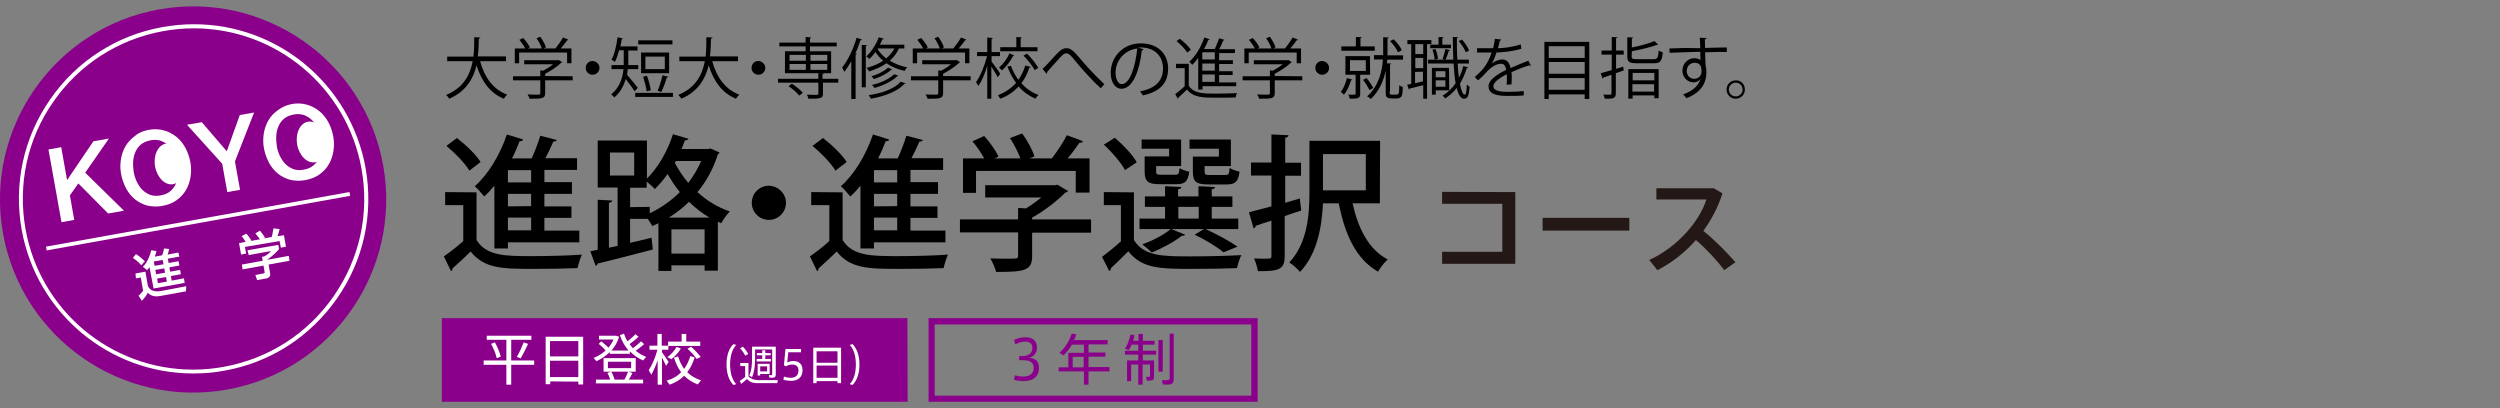 <?xml version="1.0" encoding="utf-8"?>
<!-- Generator: Adobe Illustrator 25.4.1, SVG Export Plug-In . SVG Version: 6.00 Build 0)  -->
<svg version="1.1" id="レイヤー_1" xmlns="http://www.w3.org/2000/svg" xmlns:xlink="http://www.w3.org/1999/xlink" x="0px"
	 y="0px" viewBox="0 0 980 160" style="enable-background:new 0 0 980 160;" xml:space="preserve">
<rect x="0" y="0" width="980" height="160" fill="#808080" stroke="none"/>
<style type="text/css">
	.st0{fill:#231815;}
	.st1{fill:#8B008B;}
	.st2{fill:#FFFFFF;}
	.st3{fill:none;}
</style>
<g>
	<path class="st0" d="M594,75.3v28.1h-28.7v-4.7h23.6V79.9h-23.6v-4.7L594,75.3L594,75.3z"/>
	<path class="st0" d="M638.7,85.4v5h-34v-5H638.7z"/>
	<path class="st0" d="M680.3,102.8l-4.4,3.1c-2.9-3.9-7.1-8.4-11.1-11.8c-4.4,5-9.6,9-15.1,11.8l-3.2-4c11.1-5,19.8-15.3,22.4-23.7
		h-19.6v-4.4h22.5l3.4,2c-1.7,5.4-4.3,10.3-7.5,14.7C672.2,94.1,676.7,98.7,680.3,102.8z"/>
</g>
<path class="st1" d="M150.2,64.8c7.4,41.1-20,80.5-61.1,87.9c-41.1,7.4-80.5-20-87.9-61.1s20-80.5,61.1-87.9
	C103.4-3.7,142.8,23.7,150.2,64.8"/>
<path class="st2" d="M75.8,146.4c-33.1,0-61.4-23.7-67.3-56.3C5.3,72.1,9.2,54,19.7,38.9c10.4-15,26.1-25.1,44.1-28.3
	c4-0.7,8.1-1.1,12.2-1.1c33.1,0,61.4,23.7,67.3,56.3c3.2,18-0.7,36.2-11.2,51.2S106,142.1,88,145.3
	C83.9,146.1,79.8,146.4,75.8,146.4z M75.9,11.1c-4,0-8,0.4-11.9,1.1c-17.6,3.2-32.9,13-43.1,27.7C10.7,54.5,6.9,72.3,10,89.8
	c5.7,31.9,33.4,55.1,65.8,55.1c4,0,8-0.4,11.9-1.1c17.6-3.2,32.9-13,43.1-27.7s14.1-32.4,10.9-50C136,34.3,108.3,11.1,75.9,11.1z"/>
<path class="st2" d="M19,58.6l5-0.9l2.3,12.9l10.3-15.2l6.1-1.1l-9.3,13.4l15.2,14.9l-6.2,1.1L30.7,71.9l-3.3,4.7l1.7,9.6l-5,0.9
	L19,58.6z"/>
<path class="st2" d="M58.3,50.9c2.1-0.4,4.1-0.3,5.9,0.2c1.8,0.5,3.4,1.3,4.9,2.5c1.4,1.1,2.6,2.6,3.5,4.2c0.9,1.7,1.6,3.5,2,5.6
	c0.4,2,0.4,4,0.1,5.9s-0.9,3.7-1.8,5.2c-0.9,1.6-2.2,2.9-3.7,4s-3.4,1.8-5.5,2.2c-2.1,0.4-4.1,0.3-5.9-0.1c-1.8-0.5-3.4-1.3-4.8-2.4
	c-1.4-1.1-2.6-2.6-3.5-4.2c-0.9-1.7-1.6-3.6-2-5.6s-0.4-4-0.1-5.9c0.3-1.9,0.9-3.7,1.8-5.2s2.2-2.9,3.7-4
	C54.3,52,56.2,51.3,58.3,50.9z M59,55c-1.5,0.3-2.8,0.8-3.7,1.6c-1,0.8-1.7,1.8-2.2,2.9c-0.5,1.1-0.8,2.4-0.9,3.7
	c-0.1,1.4,0,2.7,0.2,4.1c0.2,1.3,0.6,2.6,1.2,3.9c0.6,1.2,1.3,2.3,2.2,3.2c0.9,0.9,1.9,1.5,3.1,2c1.2,0.4,2.6,0.5,4.1,0.2
	c1.5-0.3,2.8-0.8,3.7-1.6c1-0.8,1.7-1.8,2.2-2.9s0.8-2.4,0.9-3.7c0.1-1.4,0-2.7-0.2-4.1c-0.2-1.3-0.6-2.6-1.2-3.9
	c-0.6-1.2-1.3-2.3-2.2-3.2c-0.9-0.9-1.9-1.5-3.1-2C61.9,54.8,60.5,54.7,59,55z"/>
<path class="st2" d="M87.1,64.2L73.3,48.9l5.8-1l9.8,11.4L94,45.1l5.6-1l-7.5,19.2l2,11.1l-5,0.9L87.1,64.2z"/>
<path class="st2" d="M114.3,40.8c2.1-0.4,4.1-0.3,5.9,0.2s3.4,1.3,4.9,2.5c1.4,1.1,2.6,2.6,3.5,4.2c0.9,1.6,1.6,3.5,2,5.6
	c0.4,2,0.4,4,0.1,5.9c-0.3,1.9-0.9,3.7-1.8,5.2c-0.9,1.6-2.2,2.9-3.7,4s-3.4,1.8-5.5,2.2c-2.1,0.4-4.1,0.3-5.9-0.1
	c-1.8-0.5-3.4-1.3-4.8-2.4s-2.6-2.6-3.5-4.2c-0.9-1.7-1.6-3.6-2-5.6s-0.4-4-0.1-5.9s0.9-3.7,1.8-5.2c0.9-1.6,2.2-2.9,3.7-4
	S112.2,41.2,114.3,40.8z M115.1,44.9c-1.5,0.3-2.8,0.8-3.7,1.6c-1,0.8-1.7,1.8-2.2,2.9c-0.5,1.1-0.8,2.4-0.9,3.7s0,2.7,0.2,4.1
	c0.2,1.4,0.6,2.6,1.2,3.9c0.6,1.2,1.3,2.3,2.2,3.2c0.9,0.9,1.9,1.5,3.1,2c1.2,0.4,2.6,0.5,4.1,0.2s2.8-0.8,3.7-1.6
	c1-0.8,1.7-1.8,2.2-2.9c0.5-1.1,0.8-2.4,0.9-3.7c0.1-1.4,0-2.7-0.2-4.1c-0.2-1.3-0.6-2.6-1.2-3.9c-0.6-1.2-1.3-2.3-2.2-3.2
	c-0.9-0.9-1.9-1.5-3.1-2C117.9,44.7,116.6,44.6,115.1,44.9z"/>
<path class="st2" d="M52.1,101.1c1.4,0.9,2.8,2.3,3.3,2.9l1.4-1.6c-1.4-1.3-2.2-2-3.5-2.8L52.1,101.1z M53.3,109.1l1.9-0.3l0.9,5.2
	c-0.7,0.9-1.4,1.6-1.8,1.9l1.3,2c0.9-0.9,1.9-2.1,2.3-3.2c1.4,1.7,3.8,1.6,5.1,1.3l9.9-1.8l0.1-2l-10,1.9c-3,0.5-4.8-0.7-5.1-2.4
	l-0.9-5.2l-3.9,0.7L53.3,109.1z M60.2,113.1l12.2-2.2l-0.3-1.8l-4.8,0.9l-0.3-1.8l3.9-0.7l-0.3-1.7l-3.9,0.7l-0.3-1.7l3.9-0.7
	l-0.3-1.7l-3.9,0.7l-0.3-1.7l4.5-0.8L69.9,99l-4.2,0.8c0.2-0.4,0.4-1.3,0.6-2.2l-2-0.2c-0.1,0.5-0.3,1.7-0.8,2.7l-2.8,0.5
	c0.4-1,0.5-1.6,0.6-2.2l-2-0.3c-1,4-2.6,5.8-3.3,6.5l1.7,1.3c0.3-0.4,0.5-0.6,0.9-1.2L60.2,113.1z M63.8,101.9l0.3,1.7l-3.5,0.6
	l-0.3-1.7L63.8,101.9z M64.4,105.2l0.3,1.7l-3.5,0.6l-0.3-1.7L64.4,105.2z M65.1,108.6l0.3,1.8l-3.5,0.6l-0.3-1.8L65.1,108.6z"/>
<path class="st2" d="M96.3,94.8c-0.6-1-1.2-1.8-1.6-2.2l1.8-1c0.7,0.6,1.5,1.7,2,2.7L98,94.5l3.9-0.7c-0.7-1-1.2-1.6-1.8-2.3
	l1.8-1.1c0.5,0.6,1.5,1.9,2,2.8l-0.6,0.3l3.2-0.6c0.2-0.5,0.3-1.1,0.7-3.4l2.4,0.3c-0.3,1.1-0.4,1.7-0.8,2.8l2.5-0.4l0.8,4.5l-2,0.4
	l-0.5-2.6L96,96.8l0.5,2.6l-2,0.4l-0.8-4.5L96.3,94.8z M109.1,96l0.3,1.6c-0.9,1.2-3,3.1-4.4,4v0.2l8.2-1.5l0.3,1.9l-8.2,1.5
	l0.6,3.5c0.3,1.4-1.1,1.9-1.3,1.9l-3.8,0.7l-0.7-2l3.2-0.6c0.5-0.1,0.5-0.4,0.4-0.7l-0.4-2.4l-8.2,1.5l-0.3-1.9l8.2-1.5l-0.3-1.5
	l0.9-0.2c0.6-0.3,1.9-1.1,2.6-2.1l-8.7,1.6L97,98.1L109.1,96z"/>
<rect x="17.2" y="86" transform="matrix(0.984 -0.177 0.177 0.984 -14.121 15.104)" class="st2" width="120.9" height="1.5"/>
<path class="st2" d="M72.1,63.2c0.8,4.4-1.1,8.4-4.2,9s-6.3-2.5-7.1-6.9s1.1-8.4,4.2-9C68.1,55.7,71.3,58.8,72.1,63.2"/>
<path class="st2" d="M127.8,54.6c0.8,4.4-1.1,8.4-4.2,9s-6.3-2.5-7.1-6.9c-0.8-4.4,1.1-8.4,4.2-9C123.8,47.2,127,50.3,127.8,54.6"/>
<rect x="174.5" y="125.9" class="st1" width="180.1" height="30.3"/>
<path class="st1" d="M355.8,157.5H173.2v-32.8h182.5L355.8,157.5L355.8,157.5z M175.7,155.1h177.7v-27.9H175.7V155.1z"/>
<path class="st1" d="M493,157.5H364v-32.8h129V157.5L493,157.5z M366.4,155.1h124.1v-27.9H366.4V155.1z"/>
<path class="st2" d="M198.5,141.3v-8.1h-7.7v-1.6h17.5v1.6h-7.9v8.1h9v1.7h-9v7.8h-1.9V143h-8.9v-1.7H198.5z M194,134.2
	c1.1,1.9,1.9,4.1,2.3,5.6c-1.5,0.6-1.6,0.6-1.6,0.6c-0.3-1.6-1.2-3.8-2.2-5.6L194,134.2z M207,134.8c-0.7,1.6-1.8,3.8-2.9,5.7
	l-1.5-0.6c1.1-1.9,2.1-4.2,2.7-5.7L207,134.8z"/>
<path class="st2" d="M215.7,149.5v1.1h-1.8V132h14.7v18.7h-1.9v-1.1L215.7,149.5L215.7,149.5z M226.7,133.7h-11.1v6h11.1V133.7z
	 M226.7,147.8v-6.4h-11.1v6.4H226.7z"/>
<path class="st2" d="M246.4,137.4c-1.4-1.6-2.6-3.6-3.4-6l1.6-0.6c0.4,1.1,0.8,2.1,1.4,3c1.2-1,2.4-2,3.1-2.8l1.2,1
	c-0.8,0.8-2.1,1.9-3.5,2.9c0.4,0.6,0.9,1.1,1.3,1.6c1.3-1,2.5-2,3.2-2.7l1.2,1.1c-0.8,0.7-2,1.7-3.3,2.6c1.2,1,2.6,1.8,4.1,2.4
	l-1.2,1.4c-2-0.8-3.7-2.1-5.2-3.6v1H239V138c-1.5,1.5-3.2,2.7-5.2,3.6l-1.1-1.3c1.8-0.7,3.4-1.7,4.7-2.9c-0.7-0.8-1.6-1.7-2.7-2.6
	l1-1c1.1,0.9,2.1,1.7,2.8,2.5c0.8-1,1.5-2,2-3.2h-5.7v-1.5h6.2h0.3h0.2l1.2,0.4c-0.6,2-1.6,3.8-3,5.4H246.4L246.4,137.4z
	 M239.2,148.8c-0.3-0.8-0.6-1.8-1.1-2.6l1.4-0.5h-2.9v-5.3h12.6v5.3h-2.8l1.5,0.5c-0.3,0.7-0.8,1.7-1.4,2.6h5.6v1.5h-18.5v-1.5
	H239.2z M238.3,144.3h9.1v-2.5h-9.1V144.3z M244.8,148.8c0.6-1.1,1.1-2.3,1.4-3.1h-6.6c0.6,1,1.1,2.2,1.3,3.1H244.8z"/>
<path class="st2" d="M262.1,141.9l-1,1.5c-0.4-0.9-1-2.1-1.6-3.3v10.7h-1.7v-9.6c-0.7,2.1-1.6,4.2-2.5,5.7l-1-1.8
	c1.3-1.9,2.7-5.2,3.4-8h-3.1v-1.6h3.1v-4.6h1.7v4.6h2.5v-1.6h5.3v-3h1.8v3h5.5v1.7H262v1.5h-2.5v1
	C260.5,139.4,261.5,140.9,262.1,141.9z M268.2,144.6c1-1.4,1.8-3,2.4-5l1.7,0.5c-0.7,2.3-1.7,4.3-2.9,5.8c1.5,1.5,3.3,2.5,5.4,3.2
	l-1.3,1.6c-2.1-0.8-3.8-1.9-5.3-3.4c-1.6,1.6-3.5,2.7-5.7,3.5l-1.2-1.6c2.3-0.6,4.2-1.7,5.7-3.3c-1.2-1.6-2.1-3.5-2.8-5.7l1.6-0.5
	C266.4,141.6,267.2,143.3,268.2,144.6z M266.9,136.6c-0.9,1.6-2.3,3.1-3.7,4.2l-1.6-0.8c1.4-1,2.8-2.5,3.6-4L266.9,136.6z
	 M270.9,135.9c1.6,1.4,2.8,2.8,3.8,4l-1.6,0.8c-0.9-1.3-2.1-2.6-3.6-4L270.9,135.9z"/>
<path class="st2" d="M284.8,142.9c0-3.5,0.9-6.3,2.7-8l1.1,0.3c-1.7,1.8-2.4,4.7-2.4,7.7s0.7,5.9,2.4,7.7l-1.1,0.3
	C285.7,149.1,284.8,146.3,284.8,142.9L284.8,142.9z"/>
<path class="st2" d="M297,149c1.8,0,5.9,0,7.9,0l-0.2,1.2c-2,0-6,0-7.9,0c-1.7,0-2.8-0.4-4-1.6c-0.9,0.8-1.6,1.4-2.3,1.9l-0.5-1.2
	c0.6-0.4,1.4-0.9,2.1-1.6v-4.2h-1.9v-1.2h3.2v5.2C294.4,148.6,295.5,148.9,297,149z M291.2,135.9c1,1,1.7,2,2.1,2.9l-1.2,0.6
	c-0.4-0.9-1.1-1.9-2-2.9L291.2,135.9z M303.5,135.9h0.6v10.9c0,0.7-0.2,1.1-0.8,1.2c-0.3,0.1-1.1,0.1-1.7,0l-0.2-1c0.4,0,0.9,0,1,0
	c0.3,0,0.3-0.1,0.3-0.4V137H296v3.7c0,2.6-0.3,5.1-1.2,7.2l-1.1-0.7c0.9-1.9,1.1-4.1,1.1-6.5v-4.8h0.6h0.6h6.9H303.5L303.5,135.9z
	 M298.8,140.7v-1.4h-2.1v-0.9h2.1v-1.1h1.2v1.1h2.1v0.9H300v1.4h2.2v1h-5.6v-1H298.8z M298,142.6h3.7v4H298v0.6h-1v-4.6h0.5H298
	L298,142.6z M300.7,145.6v-2H298v2H300.7z"/>
<path class="st2" d="M310.9,141.5c2,0,3.7,1,3.7,3.6c0,2.8-1.8,4.2-4.5,4.2c-0.8,0-2.1-0.2-3-0.4l0.2-1.3c0.8,0.3,1.9,0.5,2.7,0.5
	c1.6,0,3-0.8,3-2.9c0-1.8-1.2-2.3-2.5-2.3c-0.9,0-1.7,0.3-2.4,0.7l-0.8-0.4l0.6-6.4h6.1v1.3h-5l-0.4,4
	C309.4,141.7,310.3,141.5,310.9,141.5z"/>
<path class="st2" d="M320.1,149.4v0.8h-1.3v-13.9h10.9v13.9h-1.4v-0.8H320.1z M328.3,137.7h-8.2v4.5h8.2V137.7z M328.3,148.1v-4.8
	h-8.2v4.8H328.3z"/>
<path class="st2" d="M336.9,142.9c0,3.4-0.9,6.2-2.7,8l-1.1-0.3c1.7-1.8,2.4-4.7,2.4-7.7s-0.7-5.9-2.4-7.7l1.1-0.3
	C335.9,136.6,336.9,139.4,336.9,142.9L336.9,142.9z"/>
<path class="st1" d="M407.3,144.3c0,2.7-1.7,5.1-6.1,5.1c-1,0-2.6-0.2-3.7-0.5l0.3-1.8c0.9,0.3,2.3,0.5,3.3,0.5
	c2.3,0,4.1-0.9,4.1-3.5c0-1.9-1.3-2.9-4.2-2.9h-1.5v-1.6h1c2.8,0,4.2-1.2,4.2-3.2c0-1.6-1-2.5-2.8-2.5c-1.2,0-2.7,0.4-3.9,1.1
	l-0.5-1.7c1.1-0.6,2.8-1.1,4.4-1.1c2.6,0,4.6,1.1,4.6,4.1c0,2.1-1.4,3.7-3.4,4C406.2,140.3,407.3,141.9,407.3,144.3z"/>
<path class="st1" d="M426.7,145.6v5.2h-1.8v-5.2H415V144h3.8v-5.7h6.1v-3.2h-4.7c-0.9,1.6-2.1,3-3.3,4.2l-1.6-1
	c2.1-1.9,3.8-4.4,4.8-7.5l1.8,0.2c-0.2,0.8-0.5,1.6-0.9,2.3h13.2v1.7h-7.5v3.2h6.6v1.6h-6.6v4.1h8.2v1.7H426.7L426.7,145.6
	L426.7,145.6z M424.8,144v-4.1h-4.3v4.1H424.8z"/>
<path class="st1" d="M451.5,141.3h0.9v6.4c0,0.8-0.2,1.3-0.9,1.4c-0.4,0.1-1.3,0.1-2,0.1c-0.2-1.4-0.2-1.5-0.2-1.5c0.4,0,1,0,1.2,0
	s0.3-0.1,0.3-0.3v-4.5h-2.9v7.9h-1.7v-7.9h-2.8v6.5h-1.6v-8.1h4.4V139H441v-1.5h5.2v-2.4h-2.6c-0.3,0.8-0.7,1.5-1.1,2.1l-1.5-0.5
	c1-1.5,1.7-3.4,2.1-5.5l1.6,0.1c-0.1,0.8-0.3,1.5-0.5,2.3h2.1v-2.7h1.7v2.7h4.6v1.5H448v2.4h5.2v1.5H448v2.3h2.9L451.5,141.3
	L451.5,141.3z M455.8,133.3v12.4h-1.7v-12.4H455.8z M460.1,130.8v17.7c0,1.3-0.3,2-1.5,2.2c-0.6,0.1-1.8,0.1-2.8,0l-0.3-1.7
	c0.8,0,1.9,0.1,2.3,0c0.5,0,0.7-0.3,0.7-0.8v-17.4H460.1L460.1,130.8z"/>
<rect y="0" class="st3" width="980" height="160"/>
<g>
	<path d="M186.8,75.4v18.7c3.9,6.3,11.5,6.3,21.7,6.3c6.6,0,14.5-0.2,19.6-0.6c-0.6,1.3-1.4,3.8-1.7,5.3c-4.3,0.2-10.8,0.3-16.8,0.3
		c-12.5,0-19.7,0-25.1-6.8c-2.5,2.4-5,4.8-7.1,6.6c0,0.6-0.2,0.8-0.6,1.1l-2.8-5.8c2.3-1.6,5.2-3.8,7.6-6V80.4h-7.1v-5.1L186.8,75.4
		L186.8,75.4z M179.1,54.1c3.4,2.6,7.5,6.5,9.3,9.4l-4.4,3.4c-1.7-2.9-5.6-6.9-9-9.7L179.1,54.1z M193.8,97.4V72.8
		c-1.3,1.6-2.6,3-4,4.2c-0.9-1.1-2.6-3.1-3.7-4c5.2-4.5,9.9-12.3,12.6-20.3l6.4,2c-0.2,0.5-0.7,0.7-1.4,0.6c-0.9,2.3-1.8,4.5-3,6.8
		h7.7c1.3-2.8,2.6-6.3,3.4-8.9l6.5,1.7c-0.2,0.4-0.7,0.6-1.4,0.6c-0.8,1.9-2,4.4-3.1,6.5h12.4v4.6h-12.8v4.8h10.8V76h-10.8v4.9H224
		v4.5h-10.6v5h13.7V95h-28v2.4H193.8z M208.2,71.5v-4.8h-9.1v4.8H208.2z M208.2,80.8V76h-9.1v4.9L208.2,80.8L208.2,80.8z
		 M208.2,90.3v-5h-9.1v5H208.2z"/>
	<path d="M278.5,58.2l3.6,1.6c-0.2,0.3-0.5,0.6-0.7,0.7c-1.8,5.7-4.5,10.6-8,14.8c3.5,3.2,7.7,5.9,12.7,7.6c-1.1,1-2.6,3.2-3.4,4.6
		c-0.5-0.2-0.9-0.4-1.3-0.6v19.2h-5.2V104h-13v2.2h-5.1V87.5c-0.8,0.4-1.6,0.8-2.4,1.1c-0.4-0.8-1.1-1.8-1.8-2.8H247v9.4l8.4-2
		l0.5,4.6c-7.9,2.1-16.3,4.2-21.6,5.5c-0.1,0.5-0.4,0.8-0.8,0.9l-2.1-5.7l2.9-0.6V78.3l5.7,0.3c-0.1,0.5-0.4,0.7-1.3,0.9v17.6
		l3.4-0.7V73.5h-7.8V55.1h19.3V70c4.2-4.1,8.1-10.7,10.2-17.4l6.1,1.8c-0.2,0.4-0.6,0.6-1.4,0.6c-0.4,1.1-0.9,2.2-1.3,3.4h10.3
		L278.5,58.2z M239.1,59.8v9h9.5v-9C248.6,59.8,239.1,59.8,239.1,59.8z M254.7,81.1v2.5c4.2-2,8.3-4.8,11.8-8.3
		c-1.9-2.3-3.4-4.7-4.8-7.1c-1.5,2.2-3.3,4.2-5,5.9c-0.7-0.8-2.1-2-3.2-2.9v2.4H247v7.6L254.7,81.1L254.7,81.1z M278.1,85.3
		c-3-1.8-5.7-3.9-8-6.2c-2.4,2.4-5.1,4.4-7.9,6.2H278.1z M263.2,99.4h13v-9.5h-13V99.4z M264.5,63.8c1.4,2.6,3.1,5.3,5.3,7.9
		c2-2.6,3.7-5.5,5.1-8.6H265L264.5,63.8z"/>
	<path d="M308.1,79.5c0,3.7-3,6.7-6.7,6.7s-6.7-3-6.7-6.7s3-6.7,6.7-6.7C305.2,72.9,308.1,76,308.1,79.5z"/>
	<path d="M330.3,75.4v18.7c3.9,6.3,11.5,6.3,21.7,6.3c6.6,0,14.5-0.2,19.6-0.6c-0.6,1.3-1.4,3.8-1.7,5.3c-4.3,0.2-10.8,0.3-16.8,0.3
		c-12.5,0-19.7,0-25.1-6.8c-2.5,2.4-5,4.8-7.1,6.6c0,0.6-0.2,0.8-0.6,1.1l-2.8-5.8c2.3-1.6,5.2-3.8,7.6-6V80.4H318v-5.1L330.3,75.4
		L330.3,75.4z M322.6,54.1c3.4,2.6,7.5,6.5,9.3,9.4l-4.4,3.4c-1.7-2.9-5.6-6.9-9-9.7L322.6,54.1z M337.3,97.4V72.8
		c-1.3,1.6-2.6,3-4,4.2c-0.9-1.1-2.6-3.1-3.7-4c5.2-4.5,9.9-12.3,12.6-20.3l6.4,2c-0.2,0.5-0.7,0.7-1.4,0.6c-0.9,2.3-1.8,4.5-3,6.8
		h7.7c1.3-2.8,2.6-6.3,3.4-8.9l6.5,1.7c-0.2,0.4-0.7,0.6-1.4,0.6c-0.8,1.9-2,4.4-3.1,6.5h12.4v4.6h-12.8v4.8h10.8V76h-10.8v4.9h10.6
		v4.5h-10.6v5h13.7V95h-28v2.4H337.3z M351.7,71.5v-4.8h-9.1v4.8H351.7z M351.7,80.8V76h-9.1v4.9L351.7,80.8L351.7,80.8z
		 M351.7,90.3v-5h-9.1v5H351.7z"/>
	<path d="M427.7,86.1v5.1h-23.1v9.2c0,5.7-3,6.2-14.1,6.2c-0.4-1.5-1.4-3.8-2.3-5.3c2.5,0.1,4.9,0.1,6.8,0.1c3.8,0,4.1,0,4.1-1.2
		v-9.1h-22.8V86h22.8v-4.5l3.1,0.2c2.1-1.3,4.2-2.8,6-4.3h-22v-4.8h27.4l0.9-0.2l4.2,2.5c-0.2,0.3-0.7,0.5-1.1,0.6
		c-3.2,3.2-8.1,7.1-13,9.8V86h23.1V86.1z M382.6,67v8.6h-5.1V62.1h8.3c-1.1-2.1-2.9-4.7-4.6-6.7l4.6-2.1c2.2,2.4,4.6,5.8,5.6,8.1
		l-1.5,0.7H400c-0.9-2.4-2.5-5.6-4.1-8l4.8-1.8c2,2.8,4,6.4,4.8,9l-2,0.8h8.8c2.1-2.7,4.5-6.3,5.9-9.1c5.7,2.1,6,2.2,6.3,2.4
		c-0.2,0.5-0.7,0.6-1.4,0.6c-1.2,1.8-2.9,4.1-4.6,6.1h8.6v13.4h-5.4V67H382.6z"/>
	<path d="M444.5,75.4v18.7c4,6.4,11.4,6.4,22.3,6.4c6.7,0,14.8-0.2,19.8-0.5c-0.6,1.2-1.4,3.6-1.7,5.1c-4.4,0.2-11.1,0.3-17.2,0.3
		c-12.7,0-20,0-25.4-6.9c-2.4,2.4-4.8,4.8-6.9,6.7c0.1,0.5-0.1,0.8-0.6,1l-2.8-5.5c2.2-1.7,4.9-3.8,7.4-6.1V80.4h-6.7v-5.1
		L444.5,75.4L444.5,75.4z M437,54c3.3,2.8,7,6.7,8.6,9.6l-4.6,3.1c-1.5-2.9-5.1-7.1-8.3-10L437,54z M459.4,89.9l5.2,2.1
		c-0.2,0.3-0.7,0.5-1.3,0.4c-3,2.4-7.7,4.9-11.8,6.6c-0.9-0.9-2.6-2.4-3.7-3.2c3.9-1.4,8.4-3.7,11.1-6h-12.2v-4.1h10v-4.6h-7.9V77
		h7.9v-4l6.4,0.3c-0.1,0.5-0.4,0.8-1.3,0.9V77h8v-4l6.5,0.3c-0.1,0.5-0.4,0.8-1.3,0.9V77h8.1v4.1H475v4.6h10.4v4.1h-12.8
		c4.5,2.1,9.6,4.8,12.5,6.9l-5.5,2.2c-2.5-2.1-7-4.9-11.3-6.9l3.6-2.2h-12.5V89.9z M458.3,61.5v-3.2h-10.8v-3.6H463v10.4h-9.8v2.1
		c0,1.1,0.3,1.3,2,1.3h5.5c1.2,0,1.5-0.3,1.7-2.6c0.9,0.6,2.6,1.2,3.8,1.4c-0.5,3.8-1.7,4.9-4.9,4.9h-6.7c-4.6,0-5.9-1-5.9-5.1v-5.8
		h9.6V61.5z M461.9,81.1v4.6h8v-4.6H461.9z M477.8,61.5v-3.2h-11.5v-3.6h16.2v10.4h-10.3v2.1c0,1.2,0.3,1.4,2.1,1.4h5.9
		c1.4,0,1.7-0.3,1.8-2.8c0.9,0.7,2.7,1.2,3.9,1.5c-0.5,4-1.7,5-5.1,5h-7.1c-4.8,0-6.1-1-6.1-5.1v-5.8h10.2V61.5z"/>
	<path d="M509.5,77.8l0.6,4.7c-2.2,0.7-4.4,1.5-6.5,2.2v15.6c0,5.1-1.8,6.1-10.5,6c-0.2-1.4-0.9-3.6-1.5-5c1.4,0.1,2.9,0.1,4,0.1
		c2.5,0,2.8,0,2.8-1.1V86.5c-2.3,0.7-4.4,1.4-6.1,2c-0.1,0.5-0.4,0.9-0.9,1l-1.8-6.3c2.4-0.6,5.5-1.4,8.8-2.3V68.8h-8v-5.1h8v-11
		l6.7,0.3c-0.1,0.5-0.4,0.9-1.3,1v9.8h6.2v5.1h-6.2v10.6L509.5,77.8z M540.9,79.7h-10.7c2.2,9.9,6.4,18.2,13.8,22
		c-1.3,1.1-3,3.3-3.8,4.8c-8.6-4.9-13-14.5-15.4-26.8h-6.2c-0.4,9-2.2,19.8-9,26.9c-0.8-1.1-3-3-4.2-3.7c7.2-7.7,7.9-18.9,7.9-27.6
		V55.2H541L540.9,79.7L540.9,79.7z M535.4,60.4h-16.8v14.2h16.8V60.4z"/>
</g>
<g>
	<path d="M198.4,24h-10.2c1.7,6.2,5,11,10.6,13.1c-0.4,0.4-1,1.1-1.3,1.6c-5.4-2.2-8.7-6.8-10.7-13.1c-1.2,5.1-4,10.2-10.7,13.1
		c-0.3-0.5-0.8-1.1-1.2-1.5c6.9-2.8,9.4-8,10.4-13.2h-10v-1.8h10.3c0.3-2.7,0.3-5.4,0.3-7.6l2.4,0.1c0,0.2-0.2,0.4-0.6,0.4
		c0,2.1-0.1,4.5-0.4,7h11L198.4,24L198.4,24z"/>
	<path d="M224.5,29.9v1.6h-10.8v5c0,2.2-1.2,2.2-6.1,2.2c-0.1-0.5-0.5-1.2-0.8-1.7c1.3,0.1,2.5,0.1,3.3,0.1c1.5,0,1.7,0,1.7-0.6v-5
		h-10.7v-1.6h10.7v-2.3l1.2,0.1c1.3-0.7,2.7-1.6,3.8-2.5h-11.3v-1.6h13.2l0.3-0.1l1.4,0.9c-0.1,0.1-0.2,0.2-0.4,0.2
		c-1.5,1.5-4,3.1-6.3,4.3v0.9L224.5,29.9L224.5,29.9z M203.5,20.6v4.2h-1.7V19h4.1c-0.5-1-1.5-2.4-2.3-3.4l1.5-0.7
		c1,1.1,2.2,2.7,2.6,3.7l-0.8,0.4h5.5c-0.4-1.2-1.2-2.8-2.1-4l1.5-0.6c0.9,1.3,1.9,3,2.2,4.2l-0.9,0.4h4.6c1-1.2,2.3-3,3-4.3
		c1.6,0.6,1.8,0.7,2.1,0.9c-0.1,0.2-0.3,0.2-0.5,0.2c-0.6,0.9-1.6,2.2-2.5,3.2h4.2v5.8h-1.7v-4.2C222.3,20.6,203.5,20.6,203.5,20.6z
		"/>
	<path d="M235,26.6c0,1.5-1.2,2.7-2.7,2.7s-2.7-1.2-2.7-2.7s1.2-2.7,2.7-2.7C233.8,24,235,25.2,235,26.6z"/>
	<path d="M246.1,27.1c-0.1,0.7-0.2,1.4-0.3,2.2c1,1.1,3.6,4.3,4.2,5.1l-1.2,1.4c-0.7-1.1-2.3-3.3-3.5-4.8c-0.8,2.6-2.1,5.2-4.5,7.2
		c-0.2-0.3-0.9-1-1.2-1.2c3.4-2.8,4.5-6.6,4.8-9.9h-4.7v-1.6h4.8c0-0.5,0-1,0-1.5v-4.3h-1.8c-0.5,1.8-1,3.4-1.7,4.6
		c-0.3-0.3-0.9-0.7-1.3-0.9c1.2-2,1.9-5.5,2.4-8.8l2.1,0.5c-0.1,0.2-0.2,0.3-0.5,0.3c-0.1,0.9-0.3,1.9-0.5,2.8h6.7v1.6h-3.6v4.3
		c0,0.5,0,0.9,0,1.4h3.9v1.6C250.2,27.1,246.1,27.1,246.1,27.1z M249,36.4h14.8V38H249V36.4z M263.6,15.8v1.6h-13.4v-1.6
		C250.2,15.8,263.6,15.8,263.6,15.8z M262.3,20.6v8.1h-11v-8.1H262.3z M253.6,29.7c0.7,1.8,1.3,4.1,1.5,5.7l-1.6,0.4
		c-0.2-1.6-0.8-3.9-1.4-5.7L253.6,29.7z M260.6,27.1v-4.9H253v4.9H260.6z M262,30.1c-0.1,0.2-0.3,0.3-0.6,0.3
		c-0.5,1.7-1.4,4.2-2.2,5.7c-0.3-0.1-1-0.4-1.4-0.5c0.7-1.6,1.5-4.3,1.9-6.1L262,30.1z"/>
	<path d="M289.4,24h-10.2c1.7,6.2,5,11,10.6,13.1c-0.4,0.4-1,1.1-1.3,1.6c-5.4-2.2-8.7-6.8-10.7-13.1c-1.2,5.1-4,10.2-10.7,13.1
		c-0.3-0.5-0.8-1.1-1.2-1.5c6.9-2.8,9.4-8,10.4-13.2h-10v-1.8h10.3c0.3-2.7,0.3-5.4,0.3-7.6l2.4,0.1c0,0.2-0.2,0.4-0.6,0.4
		c0,2.1-0.1,4.5-0.4,7h11V24H289.4z"/>
	<path d="M300,26.6c0,1.5-1.2,2.7-2.7,2.7s-2.7-1.2-2.7-2.7s1.2-2.7,2.7-2.7C298.8,24,300,25.2,300,26.6z"/>
	<path d="M328.6,30.9v1.5h-6v4.3c0,1-0.2,1.5-1.1,1.7c-0.8,0.3-2.2,0.3-4.6,0.3c-0.1-0.5-0.3-1.1-0.6-1.6c1.1,0,2.1,0.1,2.8,0.1
		c1.5,0,1.7,0,1.7-0.5v-4.3H305v-1.5h15.8v-2.2h-13.1v-8.6h8.1v-1.9h-10.3v-1.5h10.3v-2.2l2.2,0.2c0,0.2-0.2,0.3-0.5,0.4v1.6H328
		v1.5h-10.5v1.9h8.3v8.6h-4.7l0,0l1.8,0.1c0,0.2-0.2,0.3-0.5,0.4v1.7C322.4,30.9,328.6,30.9,328.6,30.9z M313.3,37.5
		c-0.8-1.1-2.6-2.7-4.2-3.7l1.3-1c1.6,1,3.4,2.5,4.3,3.6L313.3,37.5z M309.5,21.5v2.3h6.4v-2.3H309.5z M309.5,25.1v2.3h6.4v-2.3
		H309.5z M324.3,21.5h-6.6v2.3h6.6V21.5z M324.3,27.4v-2.3h-6.6v2.3H324.3z"/>
	<path d="M333.7,24c-0.9,1.5-1.8,3-2.7,4.2c-0.2-0.4-0.6-1.3-0.9-1.7c2.2-2.7,4.4-7.2,5.7-11.7l2.1,0.7c-0.1,0.2-0.3,0.3-0.6,0.3
		c-0.6,1.7-1.2,3.5-2,5.1l0.6,0.2c-0.1,0.2-0.2,0.3-0.5,0.3v17.4h-1.7V24z M337.8,17.6l2.1,0.1c0,0.2-0.2,0.3-0.5,0.3v16.2h-1.6
		V17.6z M354.6,19h-2.2c-0.9,1.9-2.1,3.5-3.6,4.8c1.9,1.1,4.1,2.1,6.8,2.6c-0.3,0.3-0.8,1-1,1.4c-2.8-0.6-5.2-1.7-7.1-3
		c-2,1.4-4.3,2.4-6.8,3.2c-0.2-0.4-0.7-1-1-1.4c2.4-0.6,4.6-1.5,6.5-2.8c-1.3-1.1-2.3-2.2-3-3.4c-0.8,1-1.6,2-2.4,2.7
		c-0.3-0.3-0.9-0.8-1.2-1c1.9-1.7,3.8-4.6,4.9-7.5l2,0.6c-0.1,0.2-0.3,0.3-0.6,0.2c-0.3,0.7-0.6,1.4-1,2.1h9.6V19H354.6z M355,32.7
		c-0.1,0.2-0.3,0.2-0.5,0.2c-2.5,2.8-7.5,4.8-13.1,5.8c-0.2-0.4-0.6-1-0.9-1.4c5.4-0.8,10.2-2.5,12.6-5.3L355,32.7z M349.7,27.2
		c-0.1,0.1-0.2,0.2-0.4,0.2c-1.5,1.4-4.2,2.8-6.7,3.6c-0.2-0.3-0.7-0.8-1-1.1c2.4-0.7,5.1-2,6.5-3.4L349.7,27.2z M352.2,29.7
		c-0.1,0.1-0.2,0.2-0.5,0.2c-1.9,1.9-5.4,3.6-8.9,4.6c-0.2-0.4-0.6-0.9-1-1.2c3.4-0.8,6.8-2.3,8.7-4.2L352.2,29.7z M344.1,19
		l-0.1,0.2c0.8,1.3,1.9,2.6,3.4,3.7c1.3-1.1,2.4-2.4,3.2-3.9C350.6,19,344.1,19,344.1,19z"/>
	<path d="M380.5,29.9v1.6h-10.8v5c0,2.2-1.2,2.2-6.1,2.2c-0.1-0.5-0.5-1.2-0.8-1.7c1.3,0.1,2.5,0.1,3.3,0.1c1.5,0,1.7,0,1.7-0.6v-5
		h-10.7v-1.6h10.7v-2.3l1.2,0.1c1.3-0.7,2.7-1.6,3.8-2.5h-11.3v-1.6h13.2l0.3-0.1l1.4,0.9c-0.1,0.1-0.2,0.2-0.4,0.2
		c-1.5,1.5-4,3.1-6.3,4.3v0.9L380.5,29.9L380.5,29.9z M359.5,20.6v4.2h-1.7V19h4.1c-0.5-1-1.5-2.4-2.3-3.4l1.5-0.7
		c1,1.1,2.2,2.7,2.6,3.7l-0.8,0.4h5.5c-0.4-1.2-1.2-2.8-2.1-4l1.5-0.6c0.9,1.3,1.9,3,2.2,4.2l-0.9,0.4h4.6c1-1.2,2.3-3,3-4.3
		c1.6,0.6,1.8,0.7,2.1,0.9c-0.1,0.2-0.3,0.2-0.5,0.2c-0.6,0.9-1.6,2.2-2.5,3.2h4.2v5.8h-1.7v-4.2C378.3,20.6,359.5,20.6,359.5,20.6z
		"/>
	<path d="M388.6,24c0.8,1,3,4.1,3.5,4.9l-1,1.4c-0.4-0.9-1.6-2.8-2.5-4.2v12.6H387V25.8c-0.9,3.1-2.2,6.1-3.5,7.9
		c-0.2-0.5-0.6-1.1-0.9-1.5c1.7-2.3,3.4-6.5,4.3-10.2H383v-1.6h4v-5.7l2.2,0.2c0,0.2-0.2,0.3-0.5,0.3v5.2h3.3V22h-3.3v2H388.6z
		 M396.3,25.8c0.7,2,1.7,3.8,2.9,5.5c1.2-1.7,2.1-3.6,2.7-5.6l2.2,0.5c-0.1,0.2-0.3,0.3-0.6,0.3c-0.7,2.2-1.7,4.3-3.1,6.1
		c1.8,2.1,4.1,3.7,6.7,4.6c-0.4,0.4-1,1-1.2,1.5c-2.5-1.1-4.8-2.7-6.6-4.8c-1.9,2-4.2,3.7-7.2,4.8c-0.2-0.4-0.7-1-0.9-1.4
		c2.9-1.1,5.3-2.8,7.1-4.8c-1.4-1.9-2.5-4.1-3.4-6.4L396.3,25.8z M397.6,21.8c-0.1,0.1-0.2,0.2-0.5,0.2c-0.9,1.8-2.6,4.1-4.3,5.6
		c-0.3-0.3-0.8-0.8-1.2-1.1c1.7-1.4,3.3-3.6,4.1-5.6L397.6,21.8z M406.7,18.5v1.6h-14.6v-1.6h6.3v-4l2.2,0.2c0,0.2-0.2,0.3-0.5,0.4
		v3.4H406.7z M405.6,27.5c-0.8-1.6-2.7-4-4.4-5.7l1.4-0.8c1.7,1.7,3.6,4.1,4.4,5.6L405.6,27.5z"/>
	<path d="M408.7,27c1.1-1,3.8-3.9,5.1-5.4c2-2.2,3-2.7,4.3-2.7c1.6,0,2.7,1,5,3.7c1.8,2.2,6.1,7,9.8,10.4l-1.4,1.6
		c-3.6-3.2-7.8-8.1-9.4-10c-2.2-2.7-3-3.7-4.1-3.7c-1,0-1.8,0.9-3.4,2.7c-0.9,1-3,3.3-4.1,4.6c0,0.3-0.1,0.6-0.3,0.7L408.7,27z"/>
	<path d="M448.3,19.3c-0.1,0.2-0.3,0.4-0.7,0.4c-0.9,8.1-3.6,15.1-8,15.1c-2.2,0-4.2-2.2-4.2-6.3c0-6.2,4.9-11.5,11.7-11.5
		c7.5,0,10.8,4.8,10.8,9.8c0,6.2-3.6,9.2-9.9,10.6c-0.2-0.4-0.7-1.1-1.1-1.6c6-1.1,9-4.1,9-9c0-4.3-2.8-8.2-8.8-8.2
		c-0.3,0-0.5,0-0.8,0.1L448.3,19.3z M445.8,19c-5.3,0.7-8.5,5-8.5,9.5c0,2.8,1.2,4.5,2.4,4.5C442.9,33,445.1,26.1,445.8,19z"/>
	<path d="M466,25v8.6c2,3.1,5.8,3.1,10.7,3.1c2.9,0,6.2-0.1,8.2-0.2c-0.2,0.4-0.5,1.2-0.5,1.7c-1.8,0.1-4.7,0.1-7.2,0.1
		c-5.7,0-9.3,0-11.9-3.2c-1.2,1.2-2.4,2.3-3.4,3.2c0,0.2,0,0.3-0.2,0.4l-1-1.8c1.1-0.8,2.5-2,3.7-3.1v-7.1H461V25H466z M462.5,15.2
		c1.6,1.2,3.5,3,4.3,4.3l-1.4,1.1c-0.8-1.3-2.6-3.2-4.2-4.5L462.5,15.2z M469.7,34.9V22.7c-0.7,1-1.5,1.9-2.3,2.7
		c-0.3-0.3-0.9-0.9-1.2-1.2c2.4-2.1,4.6-5.7,5.9-9.5l2.1,0.7c-0.1,0.2-0.3,0.3-0.6,0.3c-0.4,1.2-1,2.4-1.6,3.5h4.2
		c0.6-1.3,1.3-3,1.7-4.2l2.1,0.6c-0.1,0.2-0.3,0.3-0.5,0.3c-0.4,1-1,2.3-1.6,3.4h6.2v1.5h-6.2v2.8h5.4v1.5h-5.4v2.8h5.3v1.5h-5.3
		v2.9h6.7v1.5h-13.2v1.3h-1.7V34.9z M476.2,23.3v-2.8h-4.9v2.8H476.2z M476.2,27.7v-2.8h-4.9v2.8H476.2z M476.2,32.1v-2.9h-4.9v2.9
		H476.2z"/>
	<path d="M510.5,29.9v1.6h-10.8v5c0,2.2-1.2,2.2-6.1,2.2c-0.1-0.5-0.5-1.2-0.8-1.7c1.3,0.1,2.5,0.1,3.3,0.1c1.5,0,1.7,0,1.7-0.6v-5
		h-10.7v-1.6h10.7v-2.3l1.2,0.1c1.3-0.7,2.7-1.6,3.8-2.5h-11.3v-1.6h13.2l0.3-0.1l1.4,0.9c-0.1,0.1-0.2,0.2-0.4,0.2
		c-1.5,1.5-4,3.1-6.3,4.3v0.9L510.5,29.9L510.5,29.9z M489.5,20.6v4.2h-1.7V19h4.1c-0.5-1-1.5-2.4-2.3-3.4l1.5-0.7
		c1,1.1,2.2,2.7,2.6,3.7l-0.8,0.4h5.5c-0.4-1.2-1.2-2.8-2.1-4l1.5-0.6c0.9,1.3,1.9,3,2.2,4.2l-0.9,0.4h4.6c1-1.2,2.3-3,3-4.3
		c1.6,0.6,1.8,0.7,2.1,0.9c-0.1,0.2-0.3,0.2-0.5,0.2c-0.7,0.9-1.6,2.2-2.5,3.2h4.2v5.8h-1.7v-4.2C508.3,20.6,489.5,20.6,489.5,20.6z
		"/>
	<path d="M521,26.6c0,1.5-1.2,2.7-2.7,2.7s-2.7-1.2-2.7-2.7s1.2-2.7,2.7-2.7C519.8,24,521,25.2,521,26.6z"/>
	<path d="M530.1,31.2c-0.1,0.2-0.3,0.3-0.5,0.3c-0.6,2-1.6,4.3-2.8,5.6c-0.3-0.3-0.8-0.8-1.2-1.1c1-1.2,1.9-3.3,2.4-5.4L530.1,31.2z
		 M538.9,18.2v1.7h-13.1v-1.7h5.7v-3.7l2.3,0.1c0,0.2-0.2,0.3-0.5,0.4v3.2H538.9z M537.1,29.3h-3.9v7.4c0,1.9-0.9,2-4.1,2
		c-0.1-0.5-0.3-1.2-0.6-1.6c1.2,0,2.2,0,2.5,0s0.4-0.1,0.4-0.4v-7.4h-4V22h9.6L537.1,29.3L537.1,29.3z M529.2,23.6v4.2h6.2v-4.2
		C535.4,23.6,529.2,23.6,529.2,23.6z M535.7,30.6c1,1.2,2.1,2.8,2.6,3.9l-1.5,0.8c-0.5-1.1-1.5-2.8-2.5-4L535.7,30.6z M544.7,35.9
		c0,1.1,0.2,1.2,1,1.2h1.3c1.4,0,1.5-0.2,1.5-3.7c0.3,0.3,0.9,0.6,1.4,0.7c-0.1,3.6-0.3,4.5-2.7,4.5h-1.7c-0.6,0-1.2-0.1-1.7-0.4
		c-0.5-0.3-0.6-0.7-0.6-2.5v-8.1c-0.8,3.9-2.4,7.9-5.8,11.2c-0.3-0.3-1-0.8-1.5-1c4.6-4.2,5.9-9.8,6.2-14.5h-3.5v-1.7h3.6
		c0-0.6,0-1.2,0-1.7v-5.3l2.2,0.1c0,0.2-0.2,0.3-0.5,0.4v4.8c0,0.6,0,1.2,0,1.8h6.1v1.7h-6.2c0,0.5-0.1,0.9-0.1,1.4
		c0.9,0.1,1.4,0.1,1.7,0.1c0,0.2-0.2,0.3-0.5,0.3v10.7H544.7z M546.3,15.4c1.4,1.3,2.7,3,3.2,4.3l-1.5,0.8c-0.5-1.3-1.8-3.1-3.1-4.4
		L546.3,15.4z"/>
	<path d="M561.1,17.3h-1.7v21.4h-1.5v-5.3c-2,0.5-4,1-5.3,1.3c0,0.2-0.2,0.3-0.3,0.4l-0.7-1.9l1.6-0.3V17.3h-1.5v-1.6h9.4V17.3z
		 M557.9,21.2v-3.9h-3.1v3.9H557.9z M557.9,26.7v-4h-3.1v4H557.9z M554.7,28.2v4.4l3.1-0.7v-3.8L554.7,28.2L554.7,28.2z M571.4,24.9
		c0.1,2.1,0.3,4,0.5,5.6c0.7-1.4,1.3-2.9,1.7-4.6l1.9,0.5c-0.1,0.2-0.2,0.3-0.5,0.3c-0.7,2.2-1.6,4.3-2.7,6.1
		c0.5,2.7,1.1,4.3,1.9,4.3c0.5,0,0.7-1.3,0.8-4c0.3,0.4,0.8,0.8,1.1,0.9c-0.3,3.5-0.7,4.7-2.2,4.7c-1.3,0-2.2-1.6-2.9-4.2
		c-1.3,1.7-2.8,3-4.5,4.1c-0.2-0.3-0.7-0.9-1-1.1c2-1.2,3.7-2.8,5.1-4.9c-0.4-2.2-0.6-4.8-0.8-7.7h-10v-1.5h9.9
		c-0.1-2.8-0.2-5.8-0.2-8.9l2.1,0.1c0,0.2-0.2,0.3-0.5,0.4c0,2.9,0,5.7,0.2,8.4h4.5v1.5C575.8,24.9,571.4,24.9,571.4,24.9z
		 M560.7,17.5h3.2v-3l2,0.1c0,0.2-0.2,0.3-0.5,0.4v2.5h3.4v1.4h-8.2L560.7,17.5L560.7,17.5z M568.1,35.4h-5.3v1.7h-1.5V26.6h6.7
		L568.1,35.4L568.1,35.4z M562.7,19.2c0.5,1.2,0.9,2.8,1,3.8l-1.3,0.4c-0.1-1.1-0.4-2.7-0.9-3.9L562.7,19.2z M566.6,27.9h-3.8v2.4
		h3.8V27.9z M562.8,34h3.8v-2.5h-3.8V34z M568.4,19.7c-0.1,0.2-0.2,0.2-0.5,0.3c-0.3,1-0.8,2.5-1.3,3.5l-1.1-0.4
		c0.4-1.1,0.9-2.8,1.1-3.9L568.4,19.7z M573.1,15.5c1.2,1.3,2.3,3.1,2.8,4.3l-1.3,0.7c-0.5-1.2-1.6-3.1-2.8-4.4L573.1,15.5z"/>
	<path d="M600.1,25.7c-0.1,0-0.1,0.1-0.2,0.1c-0.2,0-0.3-0.1-0.4-0.2c-2,0.6-4.9,1.7-7,2.7c0.1,0.6,0.1,1.3,0.1,2
		c0,0.8,0,1.8-0.1,2.8l-1.9,0.1c0.1-0.9,0.1-2.1,0.1-3.1c0-0.4,0-0.8,0-1c-2.9,1.4-5.3,3.2-5.3,4.7s1.8,2.2,5.4,2.2
		c2.5,0,4.9-0.1,6.5-0.3v1.7c-1.5,0.2-3.9,0.2-6.6,0.2c-5,0-7.2-1.2-7.2-3.8c0-2.3,3-4.5,6.9-6.4c-0.2-1.6-0.9-2.4-1.9-2.4
		c-1.9,0-3.9,1.1-6.2,3.7c-0.7,0.8-1.7,1.8-2.9,2.8l-1.3-1.3c2.6-2.3,5-4.5,6.6-9.6h-1.5H579v-1.7c1.6,0,3.4,0,4.5,0h1.8
		c0.3-1.2,0.5-2.3,0.7-3.7l2.5,0.3c-0.1,0.3-0.3,0.4-0.6,0.5c-0.2,1-0.4,2-0.7,2.9c1.8,0,5.6-0.4,8.9-1.5l0.3,1.7
		c-3.2,1-7.2,1.4-9.8,1.5c-0.6,2-1.3,3.5-1.9,4.4l0,0c1.1-1,2.9-1.7,4.2-1.7c1.8,0,2.9,1.3,3.2,3.4c2.2-1,4.9-2.1,7-2.9L600.1,25.7z
		"/>
	<path d="M605.4,16.4H623v22.4h-1.8V37h-14.1v1.8h-1.7V16.4z M621.2,18.1h-14.1v4.6h14.1V18.1z M621.2,24.3h-14.1v4.6h14.1V24.3z
		 M607.1,35.2h14.1v-4.6h-14.1V35.2z"/>
	<path d="M636.3,26.1l0.2,1.5l-3.1,1.1v7.9c0,1.9-0.9,2.2-4.3,2.1c-0.1-0.4-0.3-1.1-0.6-1.6c1.2,0,2.3,0,2.7,0
		c0.3,0,0.5-0.1,0.5-0.5v-7.3c-1.2,0.4-2.3,0.8-3.2,1.1c0,0.2-0.1,0.4-0.3,0.4l-0.7-2.1c1.2-0.3,2.7-0.8,4.3-1.2v-6.1h-4v-1.6h4
		v-5.3l2.2,0.1c0,0.2-0.2,0.3-0.5,0.4v4.8h3v1.6h-3V27L636.3,26.1z M639.6,22.1c0,0.9,0.3,1.1,2.1,1.1h6.5c1.5,0,1.8-0.5,2-3.4
		c0.4,0.3,1.1,0.6,1.6,0.7c-0.3,3.5-0.9,4.3-3.5,4.3h-6.6c-3,0-3.8-0.5-3.8-2.7v-7.5l2.3,0.1c0,0.2-0.2,0.3-0.5,0.4v3.5
		c3.2-0.6,6.8-1.6,8.8-2.5l1.5,1.4c-0.1,0.1-0.2,0.1-0.3,0.1s-0.1,0-0.2,0c-2.3,0.9-6.3,1.8-9.8,2.5L639.6,22.1L639.6,22.1z
		 M638.3,38.7V27.1h11.9v11.4h-1.7v-1.1H640v1.2L638.3,38.7L638.3,38.7z M648.5,28.6H640v2.9h8.5V28.6z M639.9,35.9h8.5V33h-8.5
		V35.9z"/>
	<path d="M666.5,18.9c0-0.6-0.1-3.4-0.2-4.1l2.7,0.1c0,0.2-0.2,0.5-0.7,0.5c0,0.3,0,0.6,0.1,3.4c3.2-0.1,6.6-0.2,8.5-0.2v1.8
		c-2.2-0.1-5.4,0-8.5,0.1c0.1,2,0.1,3.9,0.2,5.3c0.3,0.9,0.3,1.6,0.3,2.7c0,0.8-0.1,1.8-0.3,2.5c-0.7,3-2.9,5.7-7.5,7.5
		c-0.3-0.4-0.9-1.1-1.3-1.5c4-1.4,6.1-3.6,6.8-6.1l0,0c-0.5,0.8-1.5,1.4-2.7,1.4c-2.3,0-4.4-1.9-4.4-4.6c0-2.8,2.2-4.9,4.7-4.9
		c0.9,0,1.9,0.3,2.4,0.8c0-0.4-0.1-2.2-0.1-3.3c-2.7,0.1-10.9,0.3-12,0.4l-0.1-1.7l5.9-0.2L666.5,18.9z M667,28c0-1,0-3.4-2.7-3.4
		c-1.8,0-3.1,1.4-3.1,3.3c0,1.8,1.4,3,2.9,3C666,30.9,667,29.5,667,28z"/>
	<path d="M684,35.1c0,2-1.6,3.6-3.6,3.6s-3.6-1.6-3.6-3.6s1.6-3.6,3.6-3.6C682.5,31.4,684,33.1,684,35.1z M683.1,35.1
		c0-1.5-1.2-2.7-2.7-2.7s-2.7,1.2-2.7,2.7s1.2,2.7,2.7,2.7C682,37.8,683.1,36.5,683.1,35.1z"/>
</g>
</svg>
